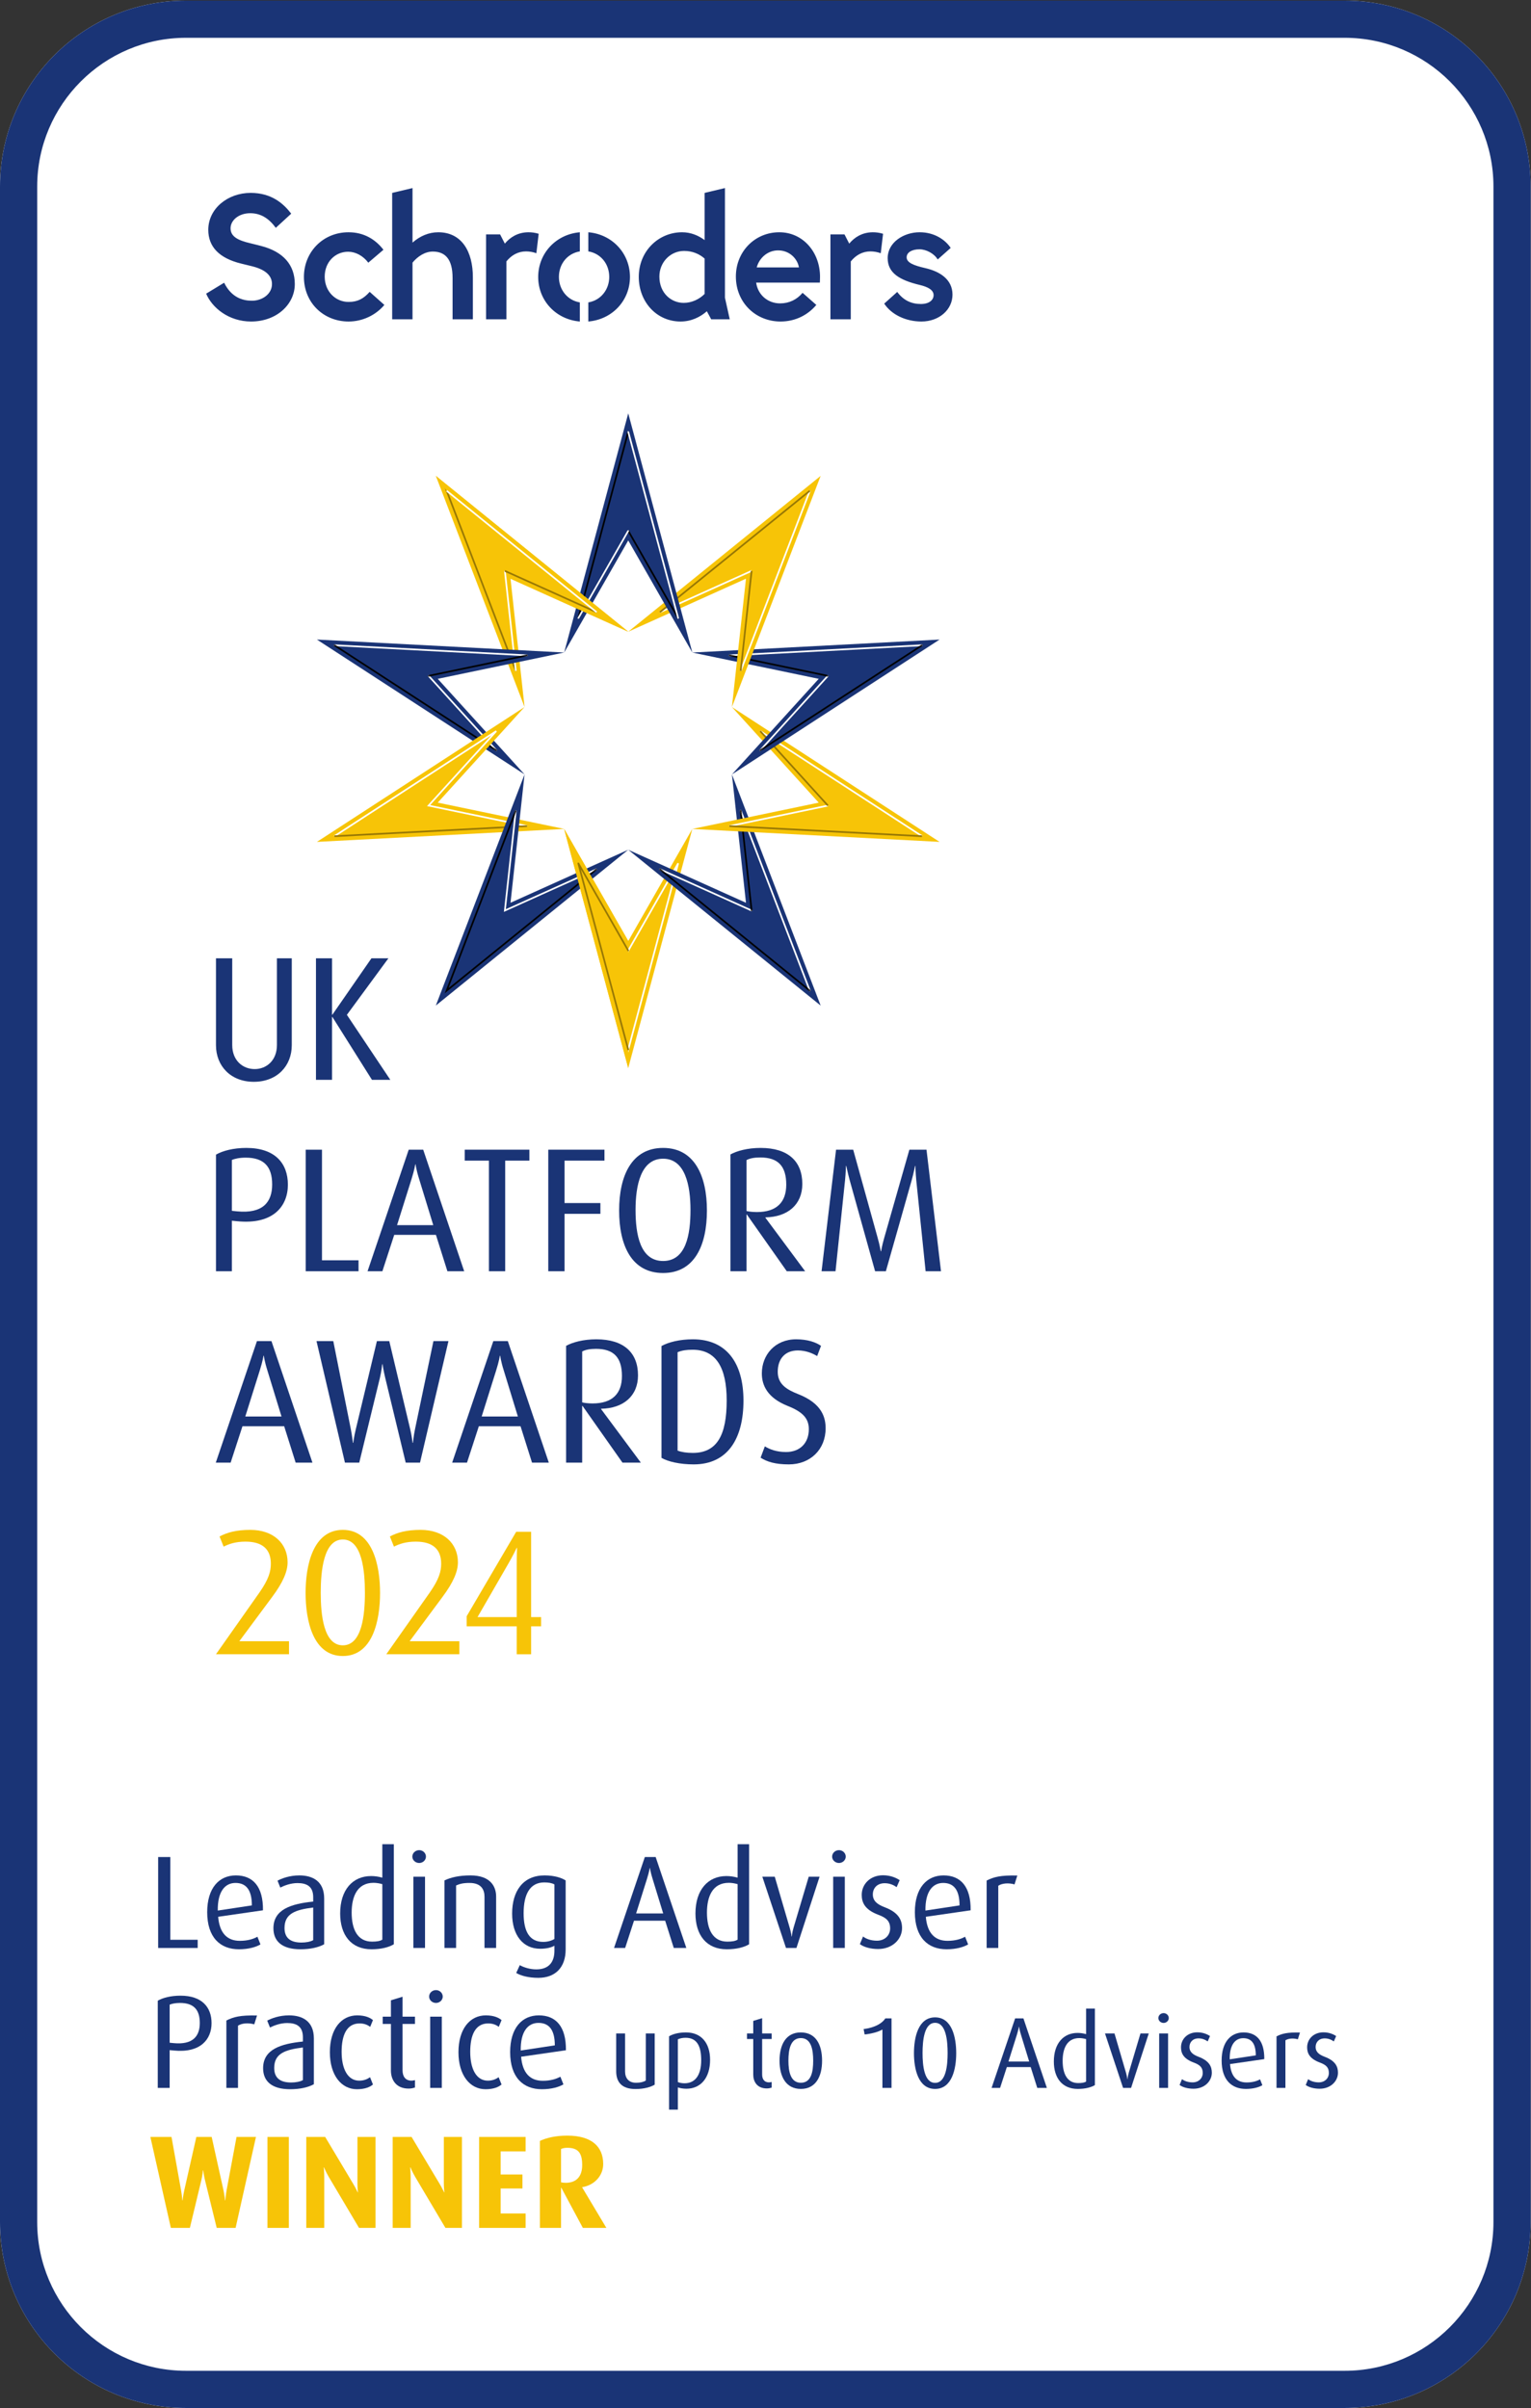 <?xml version="1.0" encoding="UTF-8" standalone="no"?> <svg xmlns:inkscape="http://www.inkscape.org/namespaces/inkscape" xmlns:sodipodi="http://sodipodi.sourceforge.net/DTD/sodipodi-0.dtd" xmlns="http://www.w3.org/2000/svg" xmlns:svg="http://www.w3.org/2000/svg" version="1.1" id="svg2" width="262.48" height="412.827" viewBox="0 0 262.48 412.827" sodipodi:docname="LEADING ADVISER PRACTICE UP TO 10 WINNER.eps"><rect x="0" y="0" width="262.48" height="412.827" fill="#333333" stroke="none"/><defs id="defs6"></defs><g id="g8" inkscape:groupmode="layer" inkscape:label="ink_ext_XXXXXX" transform="matrix(1.333,0,0,-1.333,0,412.827)"><g id="g10" transform="scale(0.1)"><path d="M 1968.62,239.172 C 1968.62,107.078 1861.55,0 1729.45,0 H 239.172 C 107.078,0 0,107.078 0,239.172 V 2857.02 c 0,132.09 107.078,239.17 239.172,239.17 H 1729.45 c 132.1,0 239.17,-107.08 239.17,-239.17 V 239.172" style="fill:#ffffff;fill-opacity:1;fill-rule:nonzero;stroke:none" id="path12"></path><path d="M 203.418,591.641 V 708.59 h 15.641 V 602.18 h 35.183 v -10.539 h -50.824" style="fill:#1a3476;fill-opacity:1;fill-rule:nonzero;stroke:none" id="path14"></path><path d="m 302.863,675.281 c -13.258,0 -23.117,-10.722 -22.773,-35.531 l 43.851,6.629 c 0,20.73 -7.988,28.902 -21.078,28.902 z m -22.265,-43.519 c 1.699,-20.742 11.386,-30.942 27.875,-30.942 10.371,0 17.851,2.551 22.605,5.282 l 3.914,-9.872 c -5.613,-3.39 -15.301,-6.281 -27.707,-6.281 -23.969,0 -40.797,15.121 -40.797,47.762 0,31.098 15.301,47.25 36.887,47.25 21.93,0 35.184,-14.27 34.848,-44.871 l -57.625,-8.328" style="fill:#1a3476;fill-opacity:1;fill-rule:nonzero;stroke:none" id="path16"></path><path d="m 402.824,643.66 c -23.117,-2.89 -36.886,-7.82 -36.886,-26.351 0,-13.25 8.16,-18.688 21.757,-18.688 5.782,0 11.387,1.008 15.129,3.051 z m -16.32,-53.711 c -23.793,0 -34.844,10.371 -34.844,27.031 0,24.301 22.778,31.442 51.164,34.329 v 5.613 c 0,14.109 -8.496,18.18 -20.226,18.18 -8.844,0 -17,-3.223 -22.098,-5.774 l -3.57,8.844 c 5.269,2.887 15.468,6.789 28.047,6.789 16.996,0 31.957,-7.301 31.957,-29.742 v -58.821 c -6.973,-3.91 -17.68,-6.449 -30.43,-6.449" style="fill:#1a3476;fill-opacity:1;fill-rule:nonzero;stroke:none" id="path18"></path><path d="m 491.73,673.738 c -3.742,1.032 -7.48,1.703 -11.394,1.703 -21.242,0 -28.047,-18.359 -28.047,-38.242 0,-21.59 7.481,-37.398 26.18,-37.398 6.121,0 10.371,0.679 13.261,2.558 z m -13.941,-83.789 c -26.176,0 -40.285,18.352 -40.285,46.063 0,30.429 16.148,48.109 39.777,48.109 5.098,0 9.516,-0.691 14.449,-2.051 v 43.012 h 14.786 V 596.398 c -6.121,-3.738 -15.977,-6.449 -28.727,-6.449" style="fill:#1a3476;fill-opacity:1;fill-rule:nonzero;stroke:none" id="path20"></path><path d="m 531.684,591.641 v 91.629 h 14.957 v -91.629 z m 7.476,109.3 c -4.926,0 -8.836,3.739 -8.836,8.168 0,4.59 3.91,8.332 8.836,8.332 4.762,0 8.672,-3.742 8.672,-8.332 0,-4.429 -3.91,-8.168 -8.672,-8.168" style="fill:#1a3476;fill-opacity:1;fill-rule:nonzero;stroke:none" id="path22"></path><path d="m 623.141,591.641 v 65.789 c 0,8.5 -3.571,17.851 -19.211,17.851 -8.5,0 -12.578,-1.191 -17.336,-3.242 v -80.398 h -14.957 v 86.871 c 8.16,3.91 18.867,6.449 33.484,6.449 25.5,0 32.977,-14.109 32.977,-27.191 v -66.129 h -14.957" style="fill:#1a3476;fill-opacity:1;fill-rule:nonzero;stroke:none" id="path24"></path><path d="m 713.066,673.398 c -3.402,1.883 -7.82,2.551 -13.089,2.551 -18.532,0 -26.52,-15.461 -26.52,-39.597 0,-23.633 7.652,-36.883 25.16,-36.883 5.778,0 10.879,1.519 14.449,3.742 z M 692.324,553.23 c -12.066,0 -22.265,2.551 -28.383,6.29 l 4.59,10.019 c 5.098,-2.891 13.086,-5.43 21.246,-5.43 16.828,0 23.289,10.2 23.289,23.961 v 6.469 c -4.082,-2.391 -10.371,-3.91 -18.359,-3.91 -21.93,0 -36.035,17.332 -36.035,45.211 0,29.07 14.105,49.121 41.644,49.121 12.75,0 21.93,-3.051 27.2,-6.449 v -88.731 c 0,-23.133 -13.262,-36.551 -35.192,-36.551" style="fill:#1a3476;fill-opacity:1;fill-rule:nonzero;stroke:none" id="path26"></path><path d="m 839.375,680.371 c -2.891,9.18 -3.402,14.117 -3.402,14.117 h -0.336 c 0,0 -0.68,-4.937 -3.571,-14.117 l -13.941,-44.359 h 34.848 z m 27.199,-88.73 -11.051,35.019 H 815.406 L 804.02,591.641 h -14.282 l 39.61,116.949 h 13.933 l 39.438,-116.949 h -16.145" style="fill:#1a3476;fill-opacity:1;fill-rule:nonzero;stroke:none" id="path28"></path><path d="m 948.684,673.738 c -3.743,1.032 -7.481,1.703 -11.395,1.703 -21.242,0 -28.047,-18.359 -28.047,-38.242 0,-21.59 7.481,-37.398 26.18,-37.398 6.121,0 10.371,0.679 13.262,2.558 z m -13.942,-83.789 c -26.176,0 -40.285,18.352 -40.285,46.063 0,30.429 16.148,48.109 39.777,48.109 5.098,0 9.516,-0.691 14.45,-2.051 v 43.012 h 14.785 V 596.398 c -6.121,-3.738 -15.977,-6.449 -28.727,-6.449" style="fill:#1a3476;fill-opacity:1;fill-rule:nonzero;stroke:none" id="path30"></path><path d="m 1024.34,591.641 h -13.43 l -30.43,91.629 h 15.977 l 19.203,-65.622 c 1.87,-6.109 2.39,-11.218 2.39,-11.218 h 0.33 c 0,0 0.34,4.929 2.22,11.218 l 19.54,65.622 h 13.94 l -29.74,-91.629" style="fill:#1a3476;fill-opacity:1;fill-rule:nonzero;stroke:none" id="path32"></path><path d="m 1071.59,591.641 v 91.629 h 14.96 v -91.629 z m 7.48,109.3 c -4.93,0 -8.84,3.739 -8.84,8.168 0,4.59 3.91,8.332 8.84,8.332 4.77,0 8.67,-3.742 8.67,-8.332 0,-4.429 -3.9,-8.168 -8.67,-8.168" style="fill:#1a3476;fill-opacity:1;fill-rule:nonzero;stroke:none" id="path34"></path><path d="m 1129.39,590.289 c -9.86,0 -18.53,2.551 -23.46,6.293 l 4.08,9.848 c 3.23,-2.719 9.69,-5.442 17.85,-5.442 10.2,0 16.99,6.973 16.99,15.813 0,9.519 -5.09,13.769 -15.12,17.508 -17.84,6.632 -21.42,16.152 -21.42,25.66 0,13.609 10.71,25.16 27.37,25.16 9.35,0 16.65,-3.059 21.42,-6.289 l -3.92,-9 c -2.71,2.039 -8.15,5.101 -15.29,5.101 -10.03,0 -15.3,-6.64 -15.3,-14.453 0,-8.847 6.46,-13.09 15.3,-16.488 17.84,-6.801 22.27,-16.32 22.27,-26.859 0,-13.93 -12.07,-26.852 -30.77,-26.852" style="fill:#1a3476;fill-opacity:1;fill-rule:nonzero;stroke:none" id="path36"></path><path d="m 1213.03,675.281 c -13.25,0 -23.12,-10.722 -22.78,-35.531 l 43.86,6.629 c 0,20.73 -7.99,28.902 -21.08,28.902 z m -22.27,-43.519 c 1.7,-20.742 11.39,-30.942 27.88,-30.942 10.36,0 17.84,2.551 22.61,5.282 l 3.91,-9.872 c -5.61,-3.39 -15.31,-6.281 -27.71,-6.281 -23.96,0 -40.8,15.121 -40.8,47.762 0,31.098 15.3,47.25 36.89,47.25 21.93,0 35.19,-14.27 34.85,-44.871 l -57.63,-8.328" style="fill:#1a3476;fill-opacity:1;fill-rule:nonzero;stroke:none" id="path38"></path><path d="m 1304.83,673.398 c -7.48,2.223 -15.98,1.543 -20.9,-1.699 v -80.058 h -14.96 v 86.691 c 9,4.59 17.67,6.977 39.43,6.469 l -3.57,-11.403" style="fill:#1a3476;fill-opacity:1;fill-rule:nonzero;stroke:none" id="path40"></path><path d="m 231.465,520.941 c -6.289,0 -10.879,-1.191 -13.258,-2.211 v -48.949 l 5.098,-0.511 c 24.648,-2.379 33.66,8.839 33.66,25.832 0,17 -7.652,25.839 -25.5,25.839 z m -7.988,-61.191 -5.27,0.512 V 411.641 H 202.91 v 112.191 c 6.457,3.738 16.828,6.469 29.235,6.469 27.539,0 39.945,-14.801 39.945,-35.36 0,-20.75 -14.106,-38.589 -48.613,-35.191" style="fill:#1a3476;fill-opacity:1;fill-rule:nonzero;stroke:none" id="path42"></path><path d="m 327.004,493.398 c -7.481,2.223 -15.977,1.543 -20.91,-1.699 v -80.058 h -14.957 v 86.687 c 9.011,4.594 17.676,6.981 39.433,6.473 l -3.566,-11.403" style="fill:#1a3476;fill-opacity:1;fill-rule:nonzero;stroke:none" id="path44"></path><path d="m 389.563,463.66 c -23.118,-2.89 -36.887,-7.82 -36.887,-26.351 0,-13.25 8.16,-18.688 21.758,-18.688 5.781,0 11.386,1.008 15.129,3.051 z m -16.321,-53.711 c -23.793,0 -34.844,10.371 -34.844,27.031 0,24.301 22.778,31.442 51.165,34.329 v 5.613 c 0,14.109 -8.497,18.18 -20.227,18.18 -8.844,0 -17,-3.223 -22.098,-5.774 l -3.57,8.844 c 5.27,2.887 15.469,6.789 28.047,6.789 16.996,0 31.957,-7.301 31.957,-29.742 v -58.821 c -6.973,-3.91 -17.68,-6.449 -30.43,-6.449" style="fill:#1a3476;fill-opacity:1;fill-rule:nonzero;stroke:none" id="path46"></path><path d="m 459.094,409.949 c -20.059,0 -34.844,18.012 -34.844,47.59 0,30.09 14.785,47.422 35.184,47.422 11.214,0 17.339,-3.563 20.226,-6.121 l -3.57,-8.66 c -2.719,2.039 -6.797,4.41 -13.598,4.41 -16.656,0 -23.117,-15.121 -23.117,-36.539 0,-21.922 7.816,-37.063 22.609,-37.063 6.289,0 10.536,2.043 13.938,4.422 l 3.738,-9.34 c -3.57,-3.23 -10.367,-6.121 -20.566,-6.121" style="fill:#1a3476;fill-opacity:1;fill-rule:nonzero;stroke:none" id="path48"></path><path d="m 525.563,410.789 c -16.661,0 -22.778,11.902 -22.778,23.121 v 60.012 h -10.539 v 9.348 h 10.539 v 21.07 l 14.961,4.59 v -25.66 h 15.977 v -9.348 H 517.746 V 434.25 c 0,-7.301 3.227,-13.262 11.555,-13.262 1.531,0 2.89,0.344 4.422,0.684 v -9.524 c -1.7,-0.507 -4.422,-1.359 -8.16,-1.359" style="fill:#1a3476;fill-opacity:1;fill-rule:nonzero;stroke:none" id="path50"></path><path d="m 553.277,411.641 v 91.629 h 14.957 v -91.629 z m 7.477,109.3 c -4.93,0 -8.84,3.739 -8.84,8.168 0,4.59 3.91,8.332 8.84,8.332 4.758,0 8.672,-3.742 8.672,-8.332 0,-4.429 -3.914,-8.168 -8.672,-8.168" style="fill:#1a3476;fill-opacity:1;fill-rule:nonzero;stroke:none" id="path52"></path><path d="m 624.496,409.949 c -20.058,0 -34.844,18.012 -34.844,47.59 0,30.09 14.786,47.422 35.188,47.422 11.215,0 17.34,-3.563 20.23,-6.121 l -3.574,-8.66 c -2.723,2.039 -6.797,4.41 -13.601,4.41 -16.653,0 -23.114,-15.121 -23.114,-36.539 0,-21.922 7.817,-37.063 22.606,-37.063 6.289,0 10.539,2.043 13.941,4.422 l 3.742,-9.34 c -3.574,-3.23 -10.371,-6.121 -20.574,-6.121" style="fill:#1a3476;fill-opacity:1;fill-rule:nonzero;stroke:none" id="path54"></path><path d="m 692.5,495.281 c -13.258,0 -23.113,-10.722 -22.773,-35.531 l 43.851,6.629 c 0,20.73 -7.988,28.902 -21.078,28.902 z m -22.266,-43.519 c 1.7,-20.742 11.387,-30.942 27.875,-30.942 10.371,0 17.852,2.551 22.61,5.282 l 3.91,-9.872 c -5.609,-3.39 -15.297,-6.281 -27.703,-6.281 -23.973,0 -40.797,15.121 -40.797,47.762 0,31.098 15.297,47.25 36.883,47.25 21.929,0 35.187,-14.27 34.851,-44.871 l -57.629,-8.328" style="fill:#1a3476;fill-opacity:1;fill-rule:nonzero;stroke:none" id="path56"></path><path d="m 817.344,410.219 c -17.555,0 -24.832,8.84 -24.832,22.883 v 48.609 h 11.437 v -49 c 0,-8.191 4.426,-14.43 14.043,-14.43 5.461,0 9.363,0.899 12.613,2.86 v 60.57 h 11.438 v -65.91 c -5.195,-2.981 -13.391,-5.582 -24.699,-5.582" style="fill:#1a3476;fill-opacity:1;fill-rule:nonzero;stroke:none" id="path58"></path><path d="m 881.82,476.129 c -4.289,0 -7.277,-0.777 -10.007,-1.957 V 419.18 c 2.207,-0.899 5.066,-1.559 8.578,-1.559 14.172,0 21.449,11.059 21.449,29.649 0,17.8 -5.199,28.859 -20.02,28.859 z m 0.91,-65.527 c -4.027,0 -8.32,0.777 -10.917,1.699 V 383.699 H 860.5 v 94.379 c 4.68,2.723 11.828,4.942 21.84,4.942 19.762,0 30.941,-13.79 30.941,-35.231 0,-23.269 -12.09,-37.187 -30.551,-37.187" style="fill:#1a3476;fill-opacity:1;fill-rule:nonzero;stroke:none" id="path60"></path><path d="m 986.211,410.988 c -12.738,0 -17.422,9.102 -17.422,17.692 v 45.879 h -8.062 v 7.152 h 8.062 v 16.129 l 11.441,3.512 v -19.641 h 12.223 v -7.152 H 980.23 v -45.618 c 0,-5.601 2.469,-10.152 8.844,-10.152 1.172,0 2.207,0.27 3.379,0.52 v -7.27 c -1.301,-0.398 -3.379,-1.051 -6.242,-1.051" style="fill:#1a3476;fill-opacity:1;fill-rule:nonzero;stroke:none" id="path62"></path><path d="m 1030.02,475.738 c -13.4,0 -16,-14.949 -16,-29.117 0,-14.172 2.87,-28.34 16,-28.34 13.39,0 15.86,14.289 15.86,28.34 0,14.039 -2.47,29.117 -15.86,29.117 z m 0,-65.386 c -19.11,0 -27.43,15.73 -27.43,36.269 0,20.918 8.45,36.399 27.29,36.399 19.25,0 27.43,-15.481 27.43,-36.399 0,-20.539 -8.32,-36.269 -27.29,-36.269" style="fill:#1a3476;fill-opacity:1;fill-rule:nonzero;stroke:none" id="path64"></path><path d="m 1134.93,411.641 v 75.148 c -4.94,-3.117 -15.21,-5.719 -22.88,-6.379 l -1.3,6.899 c 15.73,2.082 24.31,8.062 27.95,13.781 h 7.93 v -89.449 h -11.7" style="fill:#1a3476;fill-opacity:1;fill-rule:nonzero;stroke:none" id="path66"></path><path d="m 1202.67,495.371 c -14.05,0 -16.13,-23.012 -16.13,-38.871 0,-16 2.08,-38.352 16.13,-38.352 14.03,0 16.11,22.352 16.11,38.352 0,15.98 -2.08,38.871 -16.11,38.871 z m 0,-85.019 c -21.85,0 -27.18,25.988 -27.18,46.007 0,20.032 5.33,46.032 27.18,46.032 21.83,0 27.16,-26 27.16,-46.032 0,-20.019 -5.33,-46.007 -27.16,-46.007" style="fill:#1a3476;fill-opacity:1;fill-rule:nonzero;stroke:none" id="path68"></path><path d="m 1313.28,479.512 c -2.21,7.019 -2.6,10.789 -2.6,10.789 h -0.26 c 0,0 -0.52,-3.77 -2.72,-10.789 l -10.67,-33.934 h 26.65 z m 20.8,-67.871 -8.44,26.781 h -30.69 l -8.71,-26.781 h -10.92 l 30.3,89.449 h 10.65 l 30.17,-89.449 h -12.36" style="fill:#1a3476;fill-opacity:1;fill-rule:nonzero;stroke:none" id="path70"></path><path d="m 1396.88,474.441 c -2.87,0.778 -5.72,1.297 -8.72,1.297 -16.25,0 -21.44,-14.047 -21.44,-29.25 0,-16.519 5.72,-28.609 20.02,-28.609 4.68,0 7.93,0.519 10.14,1.961 z m -10.66,-64.089 c -20.02,0 -30.81,14.039 -30.81,35.226 0,23.262 12.34,36.793 30.42,36.793 3.9,0 7.28,-0.519 11.05,-1.57 v 32.898 h 11.31 v -98.41 c -4.68,-2.859 -12.22,-4.937 -21.97,-4.937" style="fill:#1a3476;fill-opacity:1;fill-rule:nonzero;stroke:none" id="path72"></path><path d="m 1454.73,411.641 h -10.28 l -23.27,70.07 h 12.22 l 14.7,-50.172 c 1.42,-4.68 1.81,-8.59 1.81,-8.59 h 0.27 c 0,0 0.25,3.77 1.69,8.59 l 14.95,50.172 h 10.65 l -22.74,-70.07" style="fill:#1a3476;fill-opacity:1;fill-rule:nonzero;stroke:none" id="path74"></path><path d="m 1490.86,411.641 v 70.07 h 11.45 v -70.07 z m 5.72,83.597 c -3.77,0 -6.76,2.864 -6.76,6.242 0,3.5 2.99,6.372 6.76,6.372 3.65,0 6.63,-2.872 6.63,-6.372 0,-3.378 -2.98,-6.242 -6.63,-6.242" style="fill:#1a3476;fill-opacity:1;fill-rule:nonzero;stroke:none" id="path76"></path><path d="m 1535.06,410.602 c -7.54,0 -14.17,1.949 -17.94,4.808 l 3.11,7.539 c 2.48,-2.078 7.42,-4.16 13.66,-4.16 7.8,0 13,5.332 13,12.09 0,7.293 -3.9,10.543 -11.57,13.391 -13.65,5.082 -16.38,12.351 -16.38,19.64 0,10.399 8.19,19.238 20.93,19.238 7.15,0 12.74,-2.347 16.38,-4.82 l -2.99,-6.879 c -2.08,1.551 -6.24,3.903 -11.7,3.903 -7.67,0 -11.71,-5.071 -11.71,-11.051 0,-6.77 4.95,-10.012 11.71,-12.621 13.65,-5.192 17.03,-12.481 17.03,-20.532 0,-10.668 -9.23,-20.546 -23.53,-20.546" style="fill:#1a3476;fill-opacity:1;fill-rule:nonzero;stroke:none" id="path78"></path><path d="m 1599.01,475.609 c -10.13,0 -17.67,-8.187 -17.41,-27.179 l 33.54,5.082 c 0,15.859 -6.11,22.097 -16.13,22.097 z m -17.02,-33.277 c 1.3,-15.863 8.7,-23.66 21.32,-23.66 7.93,0 13.65,1.949 17.29,4.027 l 2.99,-7.551 c -4.29,-2.597 -11.7,-4.796 -21.19,-4.796 -18.33,0 -31.2,11.57 -31.2,36.527 0,23.793 11.7,36.141 28.2,36.141 16.78,0 26.92,-10.93 26.66,-34.321 l -44.07,-6.367" style="fill:#1a3476;fill-opacity:1;fill-rule:nonzero;stroke:none" id="path80"></path><path d="m 1669.22,474.172 c -5.72,1.687 -12.22,1.18 -15.99,-1.301 v -61.23 h -11.44 v 66.3 c 6.89,3.52 13.52,5.34 30.16,4.938 l -2.73,-8.707" style="fill:#1a3476;fill-opacity:1;fill-rule:nonzero;stroke:none" id="path82"></path><path d="m 1697.3,410.602 c -7.54,0 -14.17,1.949 -17.94,4.808 l 3.11,7.539 c 2.47,-2.078 7.41,-4.16 13.65,-4.16 7.81,0 13,5.332 13,12.09 0,7.293 -3.89,10.543 -11.56,13.391 -13.65,5.082 -16.39,12.351 -16.39,19.64 0,10.399 8.2,19.238 20.94,19.238 7.15,0 12.73,-2.347 16.38,-4.82 l -2.99,-6.879 c -2.08,1.551 -6.24,3.903 -11.7,3.903 -7.68,0 -11.7,-5.071 -11.7,-11.051 0,-6.77 4.93,-10.012 11.7,-12.621 13.64,-5.192 17.03,-12.481 17.03,-20.532 0,-10.668 -9.24,-20.546 -23.53,-20.546" style="fill:#1a3476;fill-opacity:1;fill-rule:nonzero;stroke:none" id="path84"></path><path d="m 303.027,231.641 h -24.304 l -15.129,61.539 c -1.531,6.289 -2.211,12.41 -2.211,12.41 h -0.344 c 0,0 -0.508,-5.949 -2.035,-12.41 L 244.215,231.641 H 219.738 L 193.391,348.59 h 27.195 l 12.242,-68.328 c 1.188,-6.633 1.699,-13.25 1.699,-13.25 h 0.336 c 0,0 0.684,6.617 2.211,13.25 l 15.469,68.328 h 19.719 l 15.125,-68.328 c 1.363,-6.461 2.043,-13.25 2.043,-13.25 h 0.34 c 0,0 0.507,6.789 1.699,13.25 l 12.75,68.328 h 24.984 L 303.027,231.641" style="fill:#f7c407;fill-opacity:1;fill-rule:nonzero;stroke:none" id="path86"></path><path d="M 343.961,231.641 V 348.59 H 371.5 V 231.641 h -27.539" style="fill:#f7c407;fill-opacity:1;fill-rule:nonzero;stroke:none" id="path88"></path><path d="m 461.742,231.641 -38.926,65.621 c -3.566,6.109 -6.117,12.238 -6.117,12.238 h -0.34 c 0,0 0.676,-6.289 0.676,-12.75 V 231.641 H 393.922 V 348.59 h 24.305 l 35.867,-60 c 3.574,-5.949 5.949,-11.219 5.949,-11.219 h 0.34 c 0,0 -0.68,5.609 -0.68,11.731 v 59.488 h 23.289 V 231.641 h -21.25" style="fill:#f7c407;fill-opacity:1;fill-rule:nonzero;stroke:none" id="path90"></path><path d="m 572.887,231.641 -38.926,65.621 c -3.57,6.109 -6.117,12.238 -6.117,12.238 H 527.5 c 0,0 0.68,-6.289 0.68,-12.75 V 231.641 H 505.063 V 348.59 h 24.308 l 35.863,-60 c 3.575,-5.949 5.954,-11.219 5.954,-11.219 h 0.335 c 0,0 -0.679,5.609 -0.679,11.731 v 59.488 h 23.293 V 231.641 h -21.25" style="fill:#f7c407;fill-opacity:1;fill-rule:nonzero;stroke:none" id="path92"></path><path d="M 616.207,231.641 V 348.59 h 59.832 V 330.059 H 643.91 V 300.32 h 28.047 V 282.301 H 643.91 v -32.129 h 32.129 v -18.531 h -59.832" style="fill:#f7c407;fill-opacity:1;fill-rule:nonzero;stroke:none" id="path94"></path><path d="m 729.566,334.648 c -3.398,0 -5.953,-0.668 -7.988,-1.519 v -42.84 c 1.02,-0.34 3.57,-0.68 5.945,-0.68 14.278,0 21.25,8.672 21.25,22.782 0,14.961 -4.589,22.257 -19.207,22.257 z m 20.059,-103.007 -27.711,51.668 h -0.336 v -51.668 h -27.199 v 111.847 c 8.496,4.082 20.738,6.813 35.187,6.813 31.618,0 46.235,-14.289 46.235,-36.563 0,-15.289 -11.727,-27.359 -27.028,-29.738 v -0.34 l 31.106,-52.019 h -30.254" style="fill:#f7c407;fill-opacity:1;fill-rule:nonzero;stroke:none" id="path96"></path><path d="m 239.172,3048.36 c -105.5,0 -191.328,-85.84 -191.328,-191.34 V 239.172 C 47.844,133.68 133.672,47.84 239.172,47.84 H 1729.45 c 105.51,0 191.34,85.84 191.34,191.332 V 2857.02 c 0,105.5 -85.83,191.34 -191.34,191.34 z M 1968.62,239.172 C 1968.62,107.078 1861.55,0 1729.45,0 H 239.172 C 107.078,0 0,107.078 0,239.172 V 2857.02 c 0,132.09 107.078,239.17 239.172,239.17 H 1729.45 c 132.1,0 239.17,-107.08 239.17,-239.17 V 239.172" style="fill:#1a3476;fill-opacity:1;fill-rule:nonzero;stroke:none" id="path98"></path><path d="m 84.168,893.469 h 1321.88 v 2074.34 H 84.168 Z" style="fill:#ffffff;fill-opacity:1;fill-rule:nonzero;stroke:none" id="path100"></path><path d="M 1345.02,2564.6 H 145.16 v 403.16 H 1345.02 V 2564.6" style="fill:#ffffff;fill-opacity:1;fill-rule:nonzero;stroke:none" id="path102"></path><path d="m 1027.53,2753.05 c -1.69,10.68 -11.65,21.9 -26.76,21.9 -13.395,0 -24.18,-9.58 -27.524,-21.9 z m 27.14,-12.17 c 0,-3.06 -0.24,-7.36 -0.24,-7.36 h -81.91 c 2.191,-15.72 14.886,-26.73 30.81,-26.73 11.66,0 21.57,4.85 28.92,13.57 l 17.65,-15.56 c -10.68,-12.72 -26.58,-21.33 -46.06,-21.33 -31.699,0 -57.399,24.11 -57.399,57.92 0,31.7 24.141,56.86 55.839,56.86 30.44,0 52.39,-25.53 52.39,-57.37 z m -148.451,23.56 c -6.656,5.88 -15.602,9.81 -26.356,9.81 -17.492,0 -31.804,-14.43 -31.804,-32.96 0,-21.22 15.101,-33.85 31.293,-33.85 10.281,0 19.976,4.6 26.867,11.46 z m 26.164,-50.35 6.18,-27.78 h -23.864 l -5.586,10.36 c -8.367,-7.35 -19.843,-13.2 -33.855,-13.2 -30.703,0 -53.695,25.22 -53.695,57.37 0,33.23 25.449,57.41 55.718,57.41 11.063,0 20.907,-4.07 28.938,-10.04 v 60.68 l 26.164,6.2 z m -175.719,84.16 v -24.59 c 15.547,-2.54 26.91,-15.67 26.91,-32.9 0,-16.15 -10.797,-30.08 -26.91,-32.7 v -24.59 c 30.871,2.6 53.555,27.03 53.555,57.29 0,30.26 -22.684,54.87 -53.555,57.49 z m -64.465,-57.49 c 0,-30.26 22.684,-54.69 53.559,-57.29 v 24.59 c -16.117,2.62 -26.914,16.55 -26.914,32.7 0,17.23 11.367,30.36 26.914,32.9 v 24.59 c -30.875,-2.62 -53.559,-27.23 -53.559,-57.49 z m 497.911,11.38 c -14.9,3.42 -24.03,6.98 -24.03,13.9 0,6.39 6.9,10.3 16.54,10.3 8.57,0 18.87,-5.38 23.38,-13.08 l 16.72,14.85 c -6.42,9.85 -20.26,20.15 -39.92,20.15 -20.47,0 -41.12,-12.99 -41.12,-33.21 0,-19 14.84,-28.25 41.37,-34.6 9.94,-2.39 17.69,-6.16 17.69,-13.07 0,-6.25 -5.67,-11.39 -16.35,-11.39 -12.21,0 -22.4,4.68 -30.42,15.51 l -16.73,-15.01 c 9.41,-14.29 27.9,-23.02 47.85,-23.02 22.98,0 39.95,15.37 39.95,34.55 0,19.69 -16.36,29.86 -34.93,34.12 z m -853.895,28.4 c -2.508,0.65 -9.543,2.48 -13.992,3.51 -15.871,3.7 -25.68,8.46 -25.68,19.33 0,10.01 10.121,19.37 25.344,19.37 13.562,0 24.047,-6.75 32.832,-18.8 l 19.828,18.23 c -9.817,12.75 -25.012,26.71 -52.211,26.71 -29.559,0 -54.453,-20.34 -54.453,-47.51 0,-21.45 13.66,-36.45 42.363,-43.43 4.207,-1.02 10.406,-2.49 14.719,-3.61 17.754,-4.59 24.836,-12.66 24.836,-22.7 0,-12.71 -12.297,-21.43 -25.813,-21.43 -12.027,0 -26.375,4.26 -35.707,23.14 l -23.133,-14.06 c 7.629,-18.09 28.946,-35.82 57.817,-35.82 33.191,0 56.199,22.39 56.199,48.14 0,24.83 -15.062,41.63 -42.949,48.93 z m 112.082,-71.9 c -16.656,0 -30.672,13.38 -30.672,32.54 0,18.86 13.504,32.03 30.16,32.03 9.539,0 19.223,-5.21 25.903,-14.08 l 19.48,16.61 c -10.223,13.32 -25.09,22.51 -44.895,22.51 -33.14,0 -57.382,-25.67 -57.382,-57.37 0,-33.7 25.703,-57.41 57.406,-57.41 18.609,0 35.379,8.61 46.058,21.33 l -18.91,16.82 c -7.851,-8.86 -15.488,-12.98 -27.148,-12.98 z m 115.363,89.61 c -12.289,0 -23.695,-4.97 -33.097,-13.3 v 70.14 l -26.168,-6.2 v -162.58 h 26.168 v 72.92 c 6.453,7.77 15.777,14.2 26.035,14.2 16.179,0 25.48,-9.87 25.48,-33.96 0,-21.37 0,-53.16 0,-53.16 h 26.102 v 54.15 c 0,33.02 -14.356,57.79 -44.52,57.79 z m 528.57,-14.59 -6.1,11.87 h -18.06 v -109.22 h 26.17 v 74.45 c 6.49,8.07 15.09,12.88 25.21,12.88 4.25,0 8.83,-0.72 13.33,-2.34 l 2.97,25.01 c -4.68,1.42 -9.2,1.99 -13.47,1.94 -13.5,-0.17 -23.28,-6.47 -30.05,-14.59 z m -399.417,12.65 -2.969,-25.01 c -4.496,1.62 -9.082,2.34 -13.324,2.34 -10.122,0 -18.723,-4.81 -25.215,-12.88 v -74.45 h -26.164 v 109.22 h 18.054 l 6.098,-11.87 c 6.773,8.12 16.559,14.42 30.055,14.59 4.269,0.05 8.785,-0.52 13.465,-1.94" style="fill:#1a3476;fill-opacity:1;fill-rule:nonzero;stroke:none" id="path104"></path><path d="m 808.004,1723.29 82.418,307.59 -82.41,-144.17 -82.434,144.16 82.426,-307.58" style="fill:#f7c407;fill-opacity:1;fill-rule:nonzero;stroke:none" id="path106"></path><path d="m 808.004,1746.99 1.047,-0.28 c 8.57,31.98 47.965,179.01 64.234,239.72 l -1.984,0.81 c -24.02,-42.02 -64.227,-112.35 -64.227,-112.35 l 0.938,-0.53 0.937,0.53 c 0,0 -40.222,70.35 -64.246,112.36 l -1.984,-0.82 c 16.265,-60.71 55.672,-207.74 64.242,-239.72 l 1.043,-3.9 1.047,3.9 -1.047,0.28 1.047,0.28 c -8.571,31.98 -47.977,179.01 -64.242,239.72 l -1.047,-0.28 -0.938,-0.54 c 24.028,-42.01 64.25,-112.35 64.25,-112.35 l 0.938,-1.64 0.937,1.64 c 0,0 40.211,70.33 64.231,112.35 l -0.942,0.54 -1.043,0.28 c -16.269,-60.71 -55.664,-207.74 -64.234,-239.72 l 1.043,-0.28 1.047,0.28 -1.047,-0.28" style="fill:#ffffff;fill-opacity:1;fill-rule:nonzero;stroke:none" id="path108"></path><path d="m 1055.48,1803.69 -114.128,297.3 18.078,-165.09 -151.434,68.18 247.484,-200.39" style="fill:#1a3476;fill-opacity:1;fill-rule:nonzero;stroke:none" id="path110"></path><path d="m 1042.56,1823.25 c -11.87,30.91 -66.412,173.02 -88.947,231.7 l -1.394,0.62 -0.625,-1.4 c 22.535,-58.68 77.076,-200.78 88.946,-231.69 l 1.4,-0.63 0.62,1.4" style="fill:#ffffff;fill-opacity:1;fill-rule:nonzero;stroke:none" id="path112"></path><path d="m 967.133,1926.89 c 0,0 -73.891,33.27 -118.02,53.14 l -1.429,-0.54 0.543,-1.43 c 44.128,-19.87 118.019,-53.14 118.019,-53.14 l 1.43,0.54 -0.543,1.43" style="fill:#ffffff;fill-opacity:1;fill-rule:nonzero;stroke:none" id="path114"></path><path d="m 1040.87,1822.02 c -25.73,20.84 -144.038,116.64 -192.882,156.19 l -0.07,0.66 0.309,-0.81 c 2.453,-1.11 4.996,-2.25 7.617,-3.43 50.136,-40.6 153.556,-124.34 183.246,-148.38 0.54,-1.4 1.02,-2.66 1.45,-3.77 l 0.89,-0.4 -0.56,-0.06 m 1.2,0.13 0.26,0.59 0.06,-0.56 -0.32,-0.03 m -194.222,157.4 -0.02,0.18 0.664,0.07 -0.644,-0.25" style="fill:#000103;fill-opacity:1;fill-rule:nonzero;stroke:none" id="path116"></path><path d="m 1041.43,1822.08 -0.89,0.4 c -0.43,1.11 -0.91,2.37 -1.45,3.77 1.16,-0.94 2.21,-1.79 3.14,-2.55 l 0.1,-0.96 -0.26,-0.59 -0.64,-0.07" style="fill:#231f20;fill-opacity:1;fill-rule:nonzero;stroke:none" id="path118"></path><path d="m 855.844,1974.63 c -2.621,1.18 -5.164,2.32 -7.617,3.43 l -0.309,0.81 -0.07,0.68 0.644,0.25 0.86,0.09 c 2.043,-1.66 4.214,-3.42 6.492,-5.26" style="fill:#231f20;fill-opacity:1;fill-rule:nonzero;stroke:none" id="path120"></path><path d="m 966.809,1924.83 -0.258,0.21 0.605,0.22 -0.347,-0.43 m 0.75,0.94 -0.426,1.12 c 0,0 -0.602,0.27 -1.727,0.78 -1.097,10.05 -6.402,58.52 -10.926,99.83 l 2.188,-0.11 c 5.066,-46.28 11.098,-101.37 11.098,-101.37 l -0.207,-0.25" style="fill:#000103;fill-opacity:1;fill-rule:nonzero;stroke:none" id="path122"></path><path d="m 966.551,1925.04 -0.938,0.75 c 0,0 -0.07,0.65 -0.207,1.88 1.125,-0.51 1.727,-0.78 1.727,-0.78 l 0.426,-1.12 -0.403,-0.51 -0.605,-0.22" style="fill:#231f20;fill-opacity:1;fill-rule:nonzero;stroke:none" id="path124"></path><path d="m 952.691,2043.82 c -0.402,3.68 -0.789,7.23 -1.164,10.62 l 0.418,0.52 -0.351,-0.79 c 0.945,-2.45 1.945,-5.06 2.996,-7.8 0.078,-0.7 0.152,-1.4 0.23,-2.11 l -2.129,-0.44 m 0.317,11.4 -0.629,0.28 0.109,0.14 0.52,-0.42" style="fill:#000103;fill-opacity:1;fill-rule:nonzero;stroke:none" id="path126"></path><path d="m 954.59,2046.37 c -1.051,2.74 -2.051,5.35 -2.996,7.8 l 0.351,0.79 0.434,0.54 0.629,-0.28 0.672,-0.54 c 0.293,-2.68 0.597,-5.45 0.91,-8.31" style="fill:#231f20;fill-opacity:1;fill-rule:nonzero;stroke:none" id="path128"></path><path d="M 1208.42,2014.2 941.352,2187.64 1053,2064.7 890.422,2030.85 1208.42,2014.2" style="fill:#f7c407;fill-opacity:1;fill-rule:nonzero;stroke:none" id="path130"></path><path d="m 1064.55,2061.95 c 0,0 -79.347,-16.52 -126.726,-26.39 l 0.442,-2.11 c 47.379,9.86 126.724,26.38 126.724,26.38 l -0.44,2.11" style="fill:#ffffff;fill-opacity:1;fill-rule:nonzero;stroke:none" id="path132"></path><path d="m 1186.48,2022.43 c -27.78,18.04 -155.44,100.94 -208.144,135.17 l -1.18,-1.81 c 52.704,-34.24 180.374,-117.14 208.144,-135.17 l 1.18,1.81 v 0" style="fill:#ffffff;fill-opacity:1;fill-rule:nonzero;stroke:none" id="path134"></path><path d="m 976.945,2155.96 c 32.535,-35.83 87.025,-95.8 87.025,-95.8 l 1.6,1.45 c 0,0 -13.62,15 -31.31,34.47 -17.69,19.47 -39.444,43.42 -55.713,61.34 l -1.602,-1.46" style="fill:#977704;fill-opacity:1;fill-rule:nonzero;stroke:none" id="path136"></path><path d="m 937.988,2033.42 c 62.752,-3.28 214.772,-11.24 247.842,-12.98 l 0.12,2.16 c -33.08,1.74 -185.1,9.7 -247.848,12.99 l -0.114,-2.17" style="fill:#977704;fill-opacity:1;fill-rule:nonzero;stroke:none" id="path138"></path><path d="M 1208.42,2274.41 890.414,2257.73 1053,2223.91 941.367,2100.96 1208.42,2274.41" style="fill:#1a3476;fill-opacity:1;fill-rule:nonzero;stroke:none" id="path140"></path><path d="m 1063.97,2228.46 c 0,0 -54.49,-59.99 -87.025,-95.83 l 0.075,-1.52 1.527,0.07 c 32.543,35.83 87.023,95.82 87.023,95.82 l -0.07,1.53 -1.53,-0.07" style="fill:#ffffff;fill-opacity:1;fill-rule:nonzero;stroke:none" id="path142"></path><path d="m 1185.83,2268.17 c -33.05,-1.74 -185.07,-9.71 -247.842,-12.99 l -1.023,-1.14 1.137,-1.02 c 62.768,3.28 214.788,11.25 247.848,12.98 l 1.02,1.14 -1.14,1.03" style="fill:#ffffff;fill-opacity:1;fill-rule:nonzero;stroke:none" id="path144"></path><path d="m 978.336,2131 -0.652,0.14 0.863,0.04 c 1.808,1.99 3.683,4.06 5.617,6.18 54.106,35.14 165.706,107.62 197.746,128.43 1.5,0.08 2.84,0.15 4.04,0.21 l 0.65,0.73 -0.12,-0.55 C 1158.7,2248.14 1031.04,2165.23 978.336,2131 m -1.328,0.28 -0.168,0.04 0.137,0.65 0.031,-0.69 m 209.722,136.08 -0.48,0.43 0.55,-0.11 -0.07,-0.32" style="fill:#000103;fill-opacity:1;fill-rule:nonzero;stroke:none" id="path146"></path><path d="m 977.684,2131.14 -0.676,0.14 -0.031,0.69 0.179,0.84 c 2.211,1.44 4.547,2.96 7.008,4.55 -1.934,-2.12 -3.809,-4.19 -5.617,-6.18 l -0.863,-0.04" style="fill:#231f20;fill-opacity:1;fill-rule:nonzero;stroke:none" id="path148"></path><path d="m 1181.91,2265.79 c 1.26,0.82 2.39,1.55 3.39,2.2 l 0.95,-0.2 0.48,-0.43 -0.13,-0.63 -0.65,-0.73 c -1.2,-0.06 -2.54,-0.13 -4.04,-0.21" style="fill:#231f20;fill-opacity:1;fill-rule:nonzero;stroke:none" id="path150"></path><path d="m 1062.7,2227.06 c -9.9,2.06 -57.66,11.99 -98.348,20.46 l 0.789,2.04 c 18.023,-3.75 37.409,-7.78 54.259,-11.29 25.76,-5.35 45.59,-9.48 45.59,-9.48 l 0.18,-0.27 -1.2,-0.06 c 0,0 -0.44,-0.49 -1.27,-1.4 m 2.86,0.27 -0.04,0.65 0.31,-0.47 -0.27,-0.18" style="fill:#000103;fill-opacity:1;fill-rule:nonzero;stroke:none" id="path152"></path><path d="m 1064.55,2226.68 c 0,0 -0.65,0.13 -1.85,0.38 0.83,0.91 1.27,1.4 1.27,1.4 l 1.2,0.06 0.35,-0.54 0.04,-0.65 -1.01,-0.65" style="fill:#231f20;fill-opacity:1;fill-rule:nonzero;stroke:none" id="path154"></path><path d="m 948.285,2250.86 c -3.621,0.75 -7.121,1.48 -10.461,2.18 l -0.363,0.55 0.641,-0.57 c 2.632,0.13 5.414,0.28 8.343,0.43 0.688,-0.14 1.379,-0.29 2.075,-0.43 l -0.235,-2.16 m -11.203,3.31 -0.098,0.15 0.555,0.36 -0.457,-0.51" style="fill:#000103;fill-opacity:1;fill-rule:nonzero;stroke:none" id="path156"></path><path d="m 938.102,2253.02 -0.641,0.57 -0.379,0.58 0.457,0.51 0.727,0.48 c 2.632,-0.55 5.367,-1.12 8.179,-1.71 -2.929,-0.15 -5.711,-0.3 -8.343,-0.43" style="fill:#231f20;fill-opacity:1;fill-rule:nonzero;stroke:none" id="path158"></path><path d="M 1055.48,2484.92 808,2284.51 l 151.43,68.2 -18.063,-165.08 114.113,297.29" style="fill:#f7c407;fill-opacity:1;fill-rule:nonzero;stroke:none" id="path160"></path><path d="m 953.629,2233.66 c 22.519,58.67 77.061,200.79 88.931,231.7 l -2.02,0.78 c -11.87,-30.92 -66.411,-173.03 -88.931,-231.71 l 2.02,-0.77" style="fill:#ffffff;fill-opacity:1;fill-rule:nonzero;stroke:none" id="path162"></path><path d="m 849.121,2308.57 c 44.137,19.88 118.012,53.16 118.012,53.16 l -0.887,1.97 c -0.004,0 -73.879,-33.28 -118.016,-53.15 l 0.891,-1.98" style="fill:#ffffff;fill-opacity:1;fill-rule:nonzero;stroke:none" id="path164"></path><path d="m 965.613,2362.83 c 0,0 -8.812,-80.56 -14.07,-128.67 l 2.152,-0.23 c 2.625,24.05 6.145,56.22 9.004,82.37 2.86,26.16 5.059,46.25 5.067,46.29 l -2.153,0.24" style="fill:#977704;fill-opacity:1;fill-rule:nonzero;stroke:none" id="path166"></path><path d="M 1040.87,2466.59 C 1015.14,2445.76 896.848,2349.96 847.996,2310.4 l 1.359,-1.68 c 48.852,39.56 167.145,135.35 192.875,156.19 l -1.36,1.68" style="fill:#977704;fill-opacity:1;fill-rule:nonzero;stroke:none" id="path168"></path><path d="m 808.012,2565.33 -82.418,-307.6 82.418,144.18 82.426,-144.16 -82.426,307.58" style="fill:#1a3476;fill-opacity:1;fill-rule:nonzero;stroke:none" id="path170"></path><path d="m 560.543,2484.92 114.121,-297.29 -18.074,165.08 151.43,-68.18 -247.477,200.39" style="fill:#f7c407;fill-opacity:1;fill-rule:nonzero;stroke:none" id="path172"></path><path d="m 648.883,2361.72 c 0.043,-0.02 18.476,-8.31 42.465,-19.12 23.992,-10.8 53.496,-24.08 75.562,-34.02 l 1.125,1.83 c -48.844,39.55 -167.148,135.35 -192.883,156.18 l -3.136,2.54 1.445,-3.77 c 11.867,-30.91 66.414,-173.01 88.941,-231.7 l 2.02,0.78 c -22.527,58.69 -77.074,200.79 -88.942,231.7 l -1.007,-0.39 -0.684,-0.84 c 25.738,-20.84 144.039,-116.64 192.887,-156.18 l 0.679,0.84 0.446,0.98 c -44.133,19.88 -118.028,53.15 -118.028,53.15 l -0.886,-1.98 h -0.004" style="fill:#977704;fill-opacity:1;fill-rule:nonzero;stroke:none" id="path174"></path><path d="m 664.488,2234.17 c -2.636,24.06 -6.156,56.22 -9.019,82.37 -2.864,26.15 -5.059,46.24 -5.067,46.29 l -2.148,-0.24 c 0,0 8.812,-80.54 14.082,-128.66 l 2.152,0.24 v 0" style="fill:#ffffff;fill-opacity:1;fill-rule:nonzero;stroke:none" id="path176"></path><path d="m 407.594,2274.41 267.078,-173.43 -111.66,122.93 162.582,33.85 -318,16.65" style="fill:#1a3476;fill-opacity:1;fill-rule:nonzero;stroke:none" id="path178"></path><path d="m 678.035,2255.19 c -62.762,3.29 -214.781,11.25 -247.851,12.98 l -1.137,-1.03 1.023,-1.13 c 33.071,-1.73 185.09,-9.69 247.852,-12.98 l 1.137,1.02 -1.024,1.14" style="fill:#ffffff;fill-opacity:1;fill-rule:nonzero;stroke:none" id="path180"></path><path d="m 639.082,2132.65 c -16.273,17.91 -38.027,41.87 -55.715,61.34 -8.844,9.74 -16.672,18.35 -22.285,24.54 -5.617,6.18 -9.012,9.92 -9.019,9.93 l -1.532,0.07 -0.07,-1.53 c 0,0 54.473,-59.98 87.019,-95.81 l 1.528,-0.07 0.074,1.53" style="fill:#ffffff;fill-opacity:1;fill-rule:nonzero;stroke:none" id="path182"></path><path d="m 553.332,2227.06 c -0.824,0.91 -1.266,1.4 -1.269,1.4 l -1.204,0.06 0.18,0.27 c 0.047,0.01 19.836,4.13 45.594,9.49 22.894,4.77 50.465,10.51 72.949,15.19 2.926,-0.15 5.711,-0.3 8.34,-0.44 l 0.644,0.58 -0.367,-0.56 c -43.109,-8.97 -112.676,-23.45 -124.867,-25.99 m -2.855,0.27 -0.274,0.18 0.305,0.47 -0.031,-0.65 m 128.464,26.86 -0.461,0.51 0.559,-0.37 -0.098,-0.14" style="fill:#000103;fill-opacity:1;fill-rule:nonzero;stroke:none" id="path184"></path><path d="m 677.922,2253.03 c -2.629,0.14 -5.414,0.29 -8.34,0.44 2.813,0.58 5.543,1.16 8.176,1.7 l 0.722,-0.47 0.461,-0.51 -0.375,-0.58 -0.644,-0.58" style="fill:#231f20;fill-opacity:1;fill-rule:nonzero;stroke:none" id="path186"></path><path d="m 551.48,2226.67 -1.003,0.66 0.031,0.65 0.351,0.54 1.204,-0.06 c 0.003,0 0.445,-0.49 1.269,-1.4 -1.207,-0.25 -1.852,-0.38 -1.852,-0.38 v -0.01" style="fill:#231f20;fill-opacity:1;fill-rule:nonzero;stroke:none" id="path188"></path><path d="m 637.691,2131.01 c -2.828,1.84 -5.867,3.81 -9.101,5.92 l 1.473,1.62 c 0.605,-0.4 1.207,-0.78 1.796,-1.17 1.934,-2.13 3.813,-4.2 5.621,-6.19 l 0.864,-0.04 -0.653,-0.14 m 1.329,0.29 0.031,0.68 0.137,-0.65 -0.168,-0.03" style="fill:#000103;fill-opacity:1;fill-rule:nonzero;stroke:none" id="path190"></path><path d="m 638.344,2131.15 -0.864,0.04 c -1.808,1.99 -3.687,4.06 -5.621,6.19 2.461,-1.6 4.801,-3.11 7.012,-4.55 l 0.18,-0.85 -0.031,-0.68 -0.676,-0.15" style="fill:#231f20;fill-opacity:1;fill-rule:nonzero;stroke:none" id="path192"></path><path d="m 612.57,2147.33 c -60.359,39.19 -159.019,103.26 -183.035,118.85 l -0.113,0.55 0.648,-0.72 c 1.192,-0.06 2.539,-0.13 4.032,-0.21 28.925,-18.78 122.675,-79.66 180.453,-117.18 l -1.985,-1.29 m -183.285,120.03 -0.066,0.32 0.547,0.12 -0.481,-0.44" style="fill:#000103;fill-opacity:1;fill-rule:nonzero;stroke:none" id="path194"></path><path d="m 434.102,2265.8 c -1.493,0.08 -2.84,0.15 -4.032,0.21 l -0.648,0.72 -0.137,0.63 0.481,0.44 0.949,0.2 c 1.004,-0.65 2.133,-1.39 3.387,-2.2" style="fill:#231f20;fill-opacity:1;fill-rule:nonzero;stroke:none" id="path196"></path><path d="m 407.594,2014.2 318.011,16.67 -162.593,33.83 111.64,122.95 -267.058,-173.45" style="fill:#f7c407;fill-opacity:1;fill-rule:nonzero;stroke:none" id="path198"></path><path d="m 678.195,2035.58 c -23.695,4.93 -55.375,11.52 -81.129,16.88 -25.753,5.36 -45.539,9.48 -45.586,9.49 l -0.218,-1.06 0.801,-0.73 c 0,0 54.472,59.99 87.007,95.82 l -1.386,1.63 C 584.98,2123.39 457.313,2040.47 429.535,2022.44 l 1.18,-1.82 c 27.777,18.04 155.441,100.95 208.144,135.18 l -0.589,0.91 -0.797,0.72 c -32.539,-35.82 -87.012,-95.82 -87.012,-95.82 l -1.273,-1.4 1.851,-0.38 c 0,0 79.324,-16.51 126.715,-26.37 l 0.441,2.12" style="fill:#ffffff;fill-opacity:1;fill-rule:nonzero;stroke:none" id="path200"></path><path d="m 430.184,2020.45 c 33.07,1.73 185.074,9.7 247.847,12.99 l -0.113,2.16 c -62.773,-3.29 -214.777,-11.26 -247.848,-12.99 l 0.114,-2.16" style="fill:#977704;fill-opacity:1;fill-rule:nonzero;stroke:none" id="path202"></path><path d="m 560.539,1803.71 247.477,200.4 -151.426,-68.21 18.055,165.08 -114.106,-297.27" style="fill:#1a3476;fill-opacity:1;fill-rule:nonzero;stroke:none" id="path204"></path><path d="m 766.895,1980.04 c -22.067,-9.94 -51.571,-23.23 -75.555,-34.03 -23.988,-10.8 -42.414,-19.1 -42.457,-19.12 l 0.445,-0.98 1.074,-0.12 c 0,0 8.809,80.55 14.071,128.66 l -2.149,0.24 c -5.265,-48.11 -14.07,-128.67 -14.07,-128.67 l -0.207,-1.88 1.726,0.78 c 0,0 73.875,33.27 118.012,53.15 l -0.89,1.97" style="fill:#ffffff;fill-opacity:1;fill-rule:nonzero;stroke:none" id="path206"></path><path d="m 572.008,1819.5 1.445,3.77 c 11.863,30.91 66.418,173.01 88.934,231.69 l 1.011,-0.39 -1.074,0.12 c -0.293,-2.67 -0.597,-5.45 -0.91,-8.31 -23.117,-60.23 -70.809,-184.46 -84.496,-220.12 29.691,24.03 133.105,107.77 183.25,148.38 2.617,1.18 5.164,2.32 7.617,3.43 l -0.445,0.99 0.68,-0.84 C 719.172,1938.66 600.879,1842.87 575.145,1822.04 l -3.137,-2.54" style="fill:#000103;fill-opacity:1;fill-rule:nonzero;stroke:none" id="path208"></path><path d="m 760.168,1974.64 c 2.273,1.84 4.445,3.6 6.492,5.26 l 0.68,-0.84 0.445,-0.99 c -2.453,-1.11 -5,-2.25 -7.617,-3.43 m -98.754,71.74 c 0.313,2.86 0.617,5.64 0.91,8.31 l 1.074,-0.12 1.008,-0.39 c -0.941,-2.46 -1.941,-5.06 -2.992,-7.8" style="fill:#231f20;fill-opacity:1;fill-rule:nonzero;stroke:none" id="path210"></path><path d="m 808.012,1886.71 -82.434,144.16 82.426,-307.58 z" style="fill:#f7c407;fill-opacity:1;fill-rule:nonzero;stroke:none" id="path212"></path><path d="m 743.496,2300.86 -0.766,1.32 c 0.875,3.26 1.813,6.76 2.809,10.48 l 2,-0.9 c -0.965,-3.59 -1.871,-6.98 -2.719,-10.14 l -1.324,-0.76 m 8.828,28.77 -1.84,1.49 c 18.629,69.51 49.075,183.14 56.485,210.79 l 1.324,0.77 0.766,-1.33 c -7.446,-27.77 -38.129,-142.3 -56.735,-211.72" style="fill:#000103;fill-opacity:1;fill-rule:nonzero;stroke:none" id="path214"></path><path d="m 747.539,2311.76 -2,0.9 c 0.434,1.61 0.875,3.26 1.324,4.95 0.672,-0.31 1.336,-0.6 2,-0.9 -0.449,-1.69 -0.894,-3.34 -1.324,-4.95 m 1.895,7.06 c -0.664,0.31 -1.332,0.61 -2,0.91 0.332,1.23 0.668,2.49 1.007,3.76 0.618,-0.5 1.235,-1 1.84,-1.49 -0.285,-1.07 -0.57,-2.13 -0.847,-3.18 m 1.461,5.47 c -0.606,0.49 -1.223,0.99 -1.84,1.49 0.468,1.75 0.945,3.52 1.429,5.34 l 1.84,-1.49 c -0.484,-1.81 -0.961,-3.59 -1.429,-5.34" style="fill:#1e1100;fill-opacity:1;fill-rule:nonzero;stroke:none" id="path216"></path><path d="m 748.863,2316.71 c -0.664,0.3 -1.328,0.59 -2,0.9 0.188,0.69 0.379,1.41 0.571,2.12 0.668,-0.3 1.336,-0.6 2,-0.91 -0.192,-0.71 -0.383,-1.41 -0.571,-2.11 m 1.418,5.29 c -0.605,0.49 -1.222,0.99 -1.84,1.49 0.204,0.76 0.407,1.52 0.614,2.29 0.617,-0.5 1.234,-1 1.84,-1.49 -0.207,-0.77 -0.411,-1.53 -0.614,-2.29" style="fill:#1e1100;fill-opacity:1;fill-rule:nonzero;stroke:none" id="path218"></path><path d="m 872.793,2300.97 -1.477,0.4 c -12.011,21.01 -28.074,49.1 -41.128,71.94 -13.043,22.81 -23.071,40.35 -23.114,40.42 l 0.403,1.48 1.472,-0.4 c 0,0 40.223,-70.35 64.242,-112.37 l -0.398,-1.47 m -65.719,112.76 v 0 0 0" style="fill:#000103;fill-opacity:1;fill-rule:nonzero;stroke:none" id="path220"></path><path d="m 873.301,2302.19 c -16.274,60.7 -55.676,207.74 -64.242,239.72 l -1.329,0.77 -0.761,-1.33 c 8.566,-31.98 47.969,-179.02 64.242,-239.72 l 1.324,-0.77 0.766,1.33" style="fill:#ffffff;fill-opacity:1;fill-rule:nonzero;stroke:none" id="path222"></path><path d="m 744.715,2301.36 c 24.019,42.03 64.234,112.37 64.234,112.37 l -0.398,1.48 -1.477,-0.4 c 0,0 -40.219,-70.35 -64.238,-112.37 l 0.402,-1.48 1.477,0.4" style="fill:#ffffff;fill-opacity:1;fill-rule:nonzero;stroke:none" id="path224"></path><path d="m 656.59,2352.71 151.43,-68.18 -247.477,200.39 z" style="fill:#f7c407;fill-opacity:1;fill-rule:nonzero;stroke:none" id="path226"></path><path d="m 648.883,2361.72 c 0.043,-0.02 18.476,-8.31 42.465,-19.11 23.992,-10.81 53.496,-24.09 75.562,-34.03 l 0.891,1.97 c -44.133,19.88 -118.028,53.15 -118.028,53.15 l -0.89,-1.98" style="fill:#977704;fill-opacity:1;fill-rule:nonzero;stroke:none" id="path228"></path><path d="m 768.035,2310.41 c -48.844,39.55 -167.148,135.35 -192.883,156.18 l -1.363,-1.68 c 25.738,-20.84 144.039,-116.64 192.887,-156.18 l 1.359,1.68" style="fill:#ffffff;fill-opacity:1;fill-rule:nonzero;stroke:none" id="path230"></path><path d="m 808.949,1874.89 c 0,0 -40.222,70.35 -64.246,112.36 l -1.351,0.46 -0.633,-1.28 c 16.265,-60.71 55.672,-207.74 64.242,-239.72 l 1.324,-0.77 0.766,1.33 c -8.571,31.98 -47.977,179.01 -64.242,239.72 l -1.047,-0.28 -0.938,-0.54 c 24.028,-42.01 64.25,-112.35 64.25,-112.35 l 1.477,-0.4 0.398,1.47" style="fill:#977704;fill-opacity:1;fill-rule:nonzero;stroke:none" id="path232"></path><path d="m 326.406,1705.64 c -29.765,0 -48.625,20.45 -48.625,47.03 v 111.8 h 20.907 V 1752.9 c 0,-19.77 13.406,-30.9 28.855,-30.9 15.223,0 28.629,11.13 28.629,30.9 v 111.57 h 19.086 v -111.8 c 0,-26.58 -18.86,-47.03 -48.852,-47.03" style="fill:#1a3476;fill-opacity:1;fill-rule:nonzero;stroke:none" id="path234"></path><path d="m 478.406,1708.14 -50.894,80.88 h -0.453 v -80.88 h -20.676 v 156.33 h 20.676 v -72.49 h 0.453 l 50.215,72.49 h 21.812 l -53.398,-72.71 55.898,-83.62 h -23.633" style="fill:#1a3476;fill-opacity:1;fill-rule:nonzero;stroke:none" id="path236"></path><path d="m 315.953,1608.1 c -8.406,0 -14.543,-1.59 -17.723,-2.95 v -65.44 l 6.817,-0.69 c 32.949,-3.18 44.988,11.82 44.988,34.54 0,22.73 -10.222,34.54 -34.082,34.54 z m -10.68,-81.8 -7.043,0.68 V 1462 h -20.449 v 149.96 c 8.633,5 22.492,8.64 39.082,8.64 36.809,0 53.395,-19.77 53.395,-47.26 0,-27.72 -18.856,-51.58 -64.985,-47.04" style="fill:#1a3476;fill-opacity:1;fill-rule:nonzero;stroke:none" id="path238"></path><path d="m 393.203,1462 v 156.33 h 20.902 v -142.24 h 47.036 V 1462 h -67.938" style="fill:#1a3476;fill-opacity:1;fill-rule:nonzero;stroke:none" id="path240"></path><path d="m 539.07,1580.6 c -3.859,12.28 -4.543,18.87 -4.543,18.87 h -0.453 c 0,0 -0.91,-6.59 -4.773,-18.87 l -18.633,-59.3 h 46.578 z m 36.352,-118.6 -14.766,46.8 h -53.621 l -15.23,-46.8 h -19.082 l 52.945,156.33 h 18.629 L 597.012,1462 h -21.59" style="fill:#1a3476;fill-opacity:1;fill-rule:nonzero;stroke:none" id="path242"></path><path d="M 649.742,1604.24 V 1462 h -20.906 v 142.24 h -31.125 v 14.09 h 83.16 v -14.09 h -31.129" style="fill:#1a3476;fill-opacity:1;fill-rule:nonzero;stroke:none" id="path244"></path><path d="m 726.082,1604.24 v -54.54 h 46.125 v -13.86 H 726.082 V 1462 h -20.906 v 156.33 h 72.258 v -14.09 h -51.352" style="fill:#1a3476;fill-opacity:1;fill-rule:nonzero;stroke:none" id="path246"></path><path d="m 852.855,1606.74 c -28.625,0 -35.441,-34.31 -35.441,-65.9 0,-31.58 5.906,-65.66 35.441,-65.66 29.543,0 35.223,34.08 35.223,65.66 0,31.59 -6.82,65.9 -35.223,65.9 z m 0,-147.01 c -40.667,0 -56.57,35.67 -56.57,80.44 0,44.3 15.903,80.43 56.57,80.43 40.45,0 56.352,-36.13 56.352,-80.43 0,-44.77 -15.902,-80.44 -56.352,-80.44" style="fill:#1a3476;fill-opacity:1;fill-rule:nonzero;stroke:none" id="path248"></path><path d="m 977.816,1608.33 c -7.722,0 -13.625,-1.14 -17.714,-3.41 v -65.43 c 2.273,-0.69 7.949,-1.37 13.398,-1.37 25.449,0 37.73,12.72 37.73,35.22 0,23.85 -10.46,34.99 -33.414,34.99 z m 34.094,-146.33 -51.351,72.94 h -0.457 V 1462 h -20.676 v 150.19 c 8.176,4.55 22.039,8.41 38.844,8.41 35.46,0 53.62,-17.27 53.62,-46.35 0,-26.59 -18.84,-42.49 -47.472,-42.96 v -0.44 L 1035.53,1462 h -23.62" style="fill:#1a3476;fill-opacity:1;fill-rule:nonzero;stroke:none" id="path250"></path><path d="m 1190.48,1462 c -0.22,2.04 -12.03,117.02 -12.03,117.02 -0.91,9.77 -1.14,18.4 -1.14,18.4 h -0.45 c 0,0 -1.59,-8.63 -4.32,-18.4 0,0 -32.26,-114.29 -33.18,-117.02 h -13.86 c -0.68,2.27 -32.71,117.24 -32.71,117.24 -2.5,9.32 -4.32,18.18 -4.32,18.18 h -0.45 c 0,0 -0.23,-8.86 -1.14,-18.18 0,0 -12.05,-114.97 -12.28,-117.24 h -17.94 l 18.63,156.33 h 22.04 l 31.35,-112.93 c 2.95,-10.46 4.09,-17.73 4.09,-17.73 h 0.45 c 0,0 1.14,7.27 4.09,17.5 l 32.28,113.16 h 22.03 L 1210.26,1462 h -19.78" style="fill:#1a3476;fill-opacity:1;fill-rule:nonzero;stroke:none" id="path252"></path><path d="m 343.887,1334.46 c -3.86,12.27 -4.539,18.86 -4.539,18.86 h -0.457 c 0,0 -0.907,-6.59 -4.774,-18.86 l -18.633,-59.3 h 46.582 z m 36.359,-118.6 -14.769,46.8 h -53.625 l -15.223,-46.8 h -19.086 l 52.937,156.32 h 18.637 l 52.715,-156.32 h -21.586" style="fill:#1a3476;fill-opacity:1;fill-rule:nonzero;stroke:none" id="path254"></path><path d="m 540.203,1215.86 h -18.406 l -26.352,109.06 c -2.277,9.32 -3.414,17.5 -3.414,17.5 h -0.453 c 0,0 -0.68,-7.96 -2.949,-17.5 l -26.586,-109.06 h -18.406 l -36.582,156.32 h 21.586 l 22.496,-112.92 c 1.816,-9.09 2.726,-17.95 2.726,-17.95 h 0.45 c 0,0 1.14,8.86 3.41,17.95 l 27.039,112.92 h 15.906 l 26.812,-112.92 c 2.043,-8.41 3.176,-17.95 3.176,-17.95 h 0.461 c 0,0 0.906,9.54 2.727,17.95 l 23.625,112.92 h 19.316 l -36.582,-156.32" style="fill:#1a3476;fill-opacity:1;fill-rule:nonzero;stroke:none" id="path256"></path><path d="m 647.895,1334.46 c -3.86,12.27 -4.54,18.86 -4.54,18.86 h -0.457 c 0,0 -0.91,-6.59 -4.769,-18.86 l -18.637,-59.3 h 46.582 z m 36.355,-118.6 -14.766,46.8 h -53.625 l -15.226,-46.8 h -19.082 l 52.941,156.32 h 18.629 l 52.719,-156.32 h -21.59" style="fill:#1a3476;fill-opacity:1;fill-rule:nonzero;stroke:none" id="path258"></path><path d="m 766.496,1362.18 c -7.726,0 -13.633,-1.13 -17.723,-3.4 v -65.44 c 2.274,-0.68 7.954,-1.37 13.407,-1.37 25.449,0 37.718,12.73 37.718,35.23 0,23.85 -10.453,34.98 -33.402,34.98 z m 34.082,-146.32 -51.351,72.94 h -0.454 v -72.94 h -20.679 v 150.19 c 8.183,4.55 22.043,8.41 38.855,8.41 35.446,0 53.625,-17.28 53.625,-46.36 0,-26.58 -18.859,-42.48 -47.488,-42.95 v -0.44 l 51.125,-68.85 h -23.633" style="fill:#1a3476;fill-opacity:1;fill-rule:nonzero;stroke:none" id="path260"></path><path d="m 890.777,1361.05 c -8.179,0 -13.859,-0.91 -19.312,-3.18 v -126.56 c 4.539,-1.82 11.586,-2.96 19.539,-2.96 31.586,0 43.625,23.41 43.625,67.49 0,42.94 -14.086,65.21 -43.852,65.21 z m 1.364,-147.46 c -17.95,0 -33.172,3.63 -41.356,8.4 v 143.83 c 9.09,5 23.406,8.64 40.445,8.64 43.172,0 64.981,-30.45 64.981,-78.84 0,-48.18 -19.766,-82.03 -64.07,-82.03" style="fill:#1a3476;fill-opacity:1;fill-rule:nonzero;stroke:none" id="path262"></path><path d="m 1014.6,1213.59 c -17.729,0 -28.174,3.41 -36.35,8.63 l 5.449,14.54 c 5.906,-3.63 14.762,-7.27 27.271,-7.27 17.95,0 29.31,11.59 29.31,29.31 0,13.86 -7.72,22.27 -27.27,30 -26.131,10.45 -33.17,26.58 -33.17,41.8 0,23.63 16.805,43.86 44.07,43.86 14.32,0 25.22,-3.64 32.04,-8.41 l -5,-13.18 c -5.45,3.41 -14.31,7.27 -24.75,7.27 -16.6,0 -25.91,-10.91 -25.91,-27.49 0,-16.13 11.81,-22.95 26.13,-28.63 30.89,-12.05 35.45,-30.22 35.45,-44.08 0,-27.27 -19.78,-46.35 -47.27,-46.35" style="fill:#1a3476;fill-opacity:1;fill-rule:nonzero;stroke:none" id="path264"></path><path d="m 277.77,969.422 55.679,79.048 c 12.375,17.65 14.895,27.73 14.895,37.36 0,18.55 -10.77,28.41 -32.539,28.41 -13.059,0 -21.309,-2.98 -28.184,-6.42 l -5.266,13.06 c 9.622,5.04 21.079,8.48 39.641,8.48 29.555,0 47.887,-17.42 47.887,-41.7 0,-11.69 -5.727,-25.67 -19.934,-44.68 l -42.16,-56.832 h 63.926 V 969.422 H 277.77" style="fill:#f7c407;fill-opacity:1;fill-rule:nonzero;stroke:none" id="path266"></path><path d="m 440.926,1116.99 c -24.746,0 -28.414,-40.56 -28.414,-68.52 0,-28.18 3.668,-67.591 28.414,-67.591 24.746,0 28.41,39.411 28.41,67.591 0,28.19 -3.664,68.52 -28.41,68.52 z m 0,-149.861 c -38.496,0 -47.891,45.831 -47.891,81.111 0,35.29 9.395,81.12 47.891,81.12 38.496,0 47.887,-45.83 47.887,-81.12 0,-35.28 -9.391,-81.111 -47.887,-81.111" style="fill:#f7c407;fill-opacity:1;fill-rule:nonzero;stroke:none" id="path268"></path><path d="m 496.836,969.422 55.68,79.048 c 12.375,17.65 14.894,27.73 14.894,37.36 0,18.55 -10.769,28.41 -32.539,28.41 -13.058,0 -21.305,-2.98 -28.18,-6.42 l -5.269,13.06 c 9.621,5.04 21.082,8.48 39.641,8.48 29.554,0 47.886,-17.42 47.886,-41.7 0,-11.69 -5.726,-25.67 -19.933,-44.68 l -42.161,-56.832 h 63.926 v -16.726 h -93.945" style="fill:#f7c407;fill-opacity:1;fill-rule:nonzero;stroke:none" id="path270"></path><path d="m 664.559,1106.27 c 0,0 -4.579,-9.84 -11.672,-21.97 l -38.692,-67.08 h 50.364 v 66.16 c 0,12.36 0.457,22.89 0.457,22.89 z m 18.539,-100.95 v -35.941 h -18.539 v 35.941 h -64.325 v 13.05 l 63.637,108.5 h 19.227 v -109.65 h 12.824 v -11.9 h -12.824" style="fill:#f7c407;fill-opacity:1;fill-rule:nonzero;stroke:none" id="path272"></path></g></g></svg> 